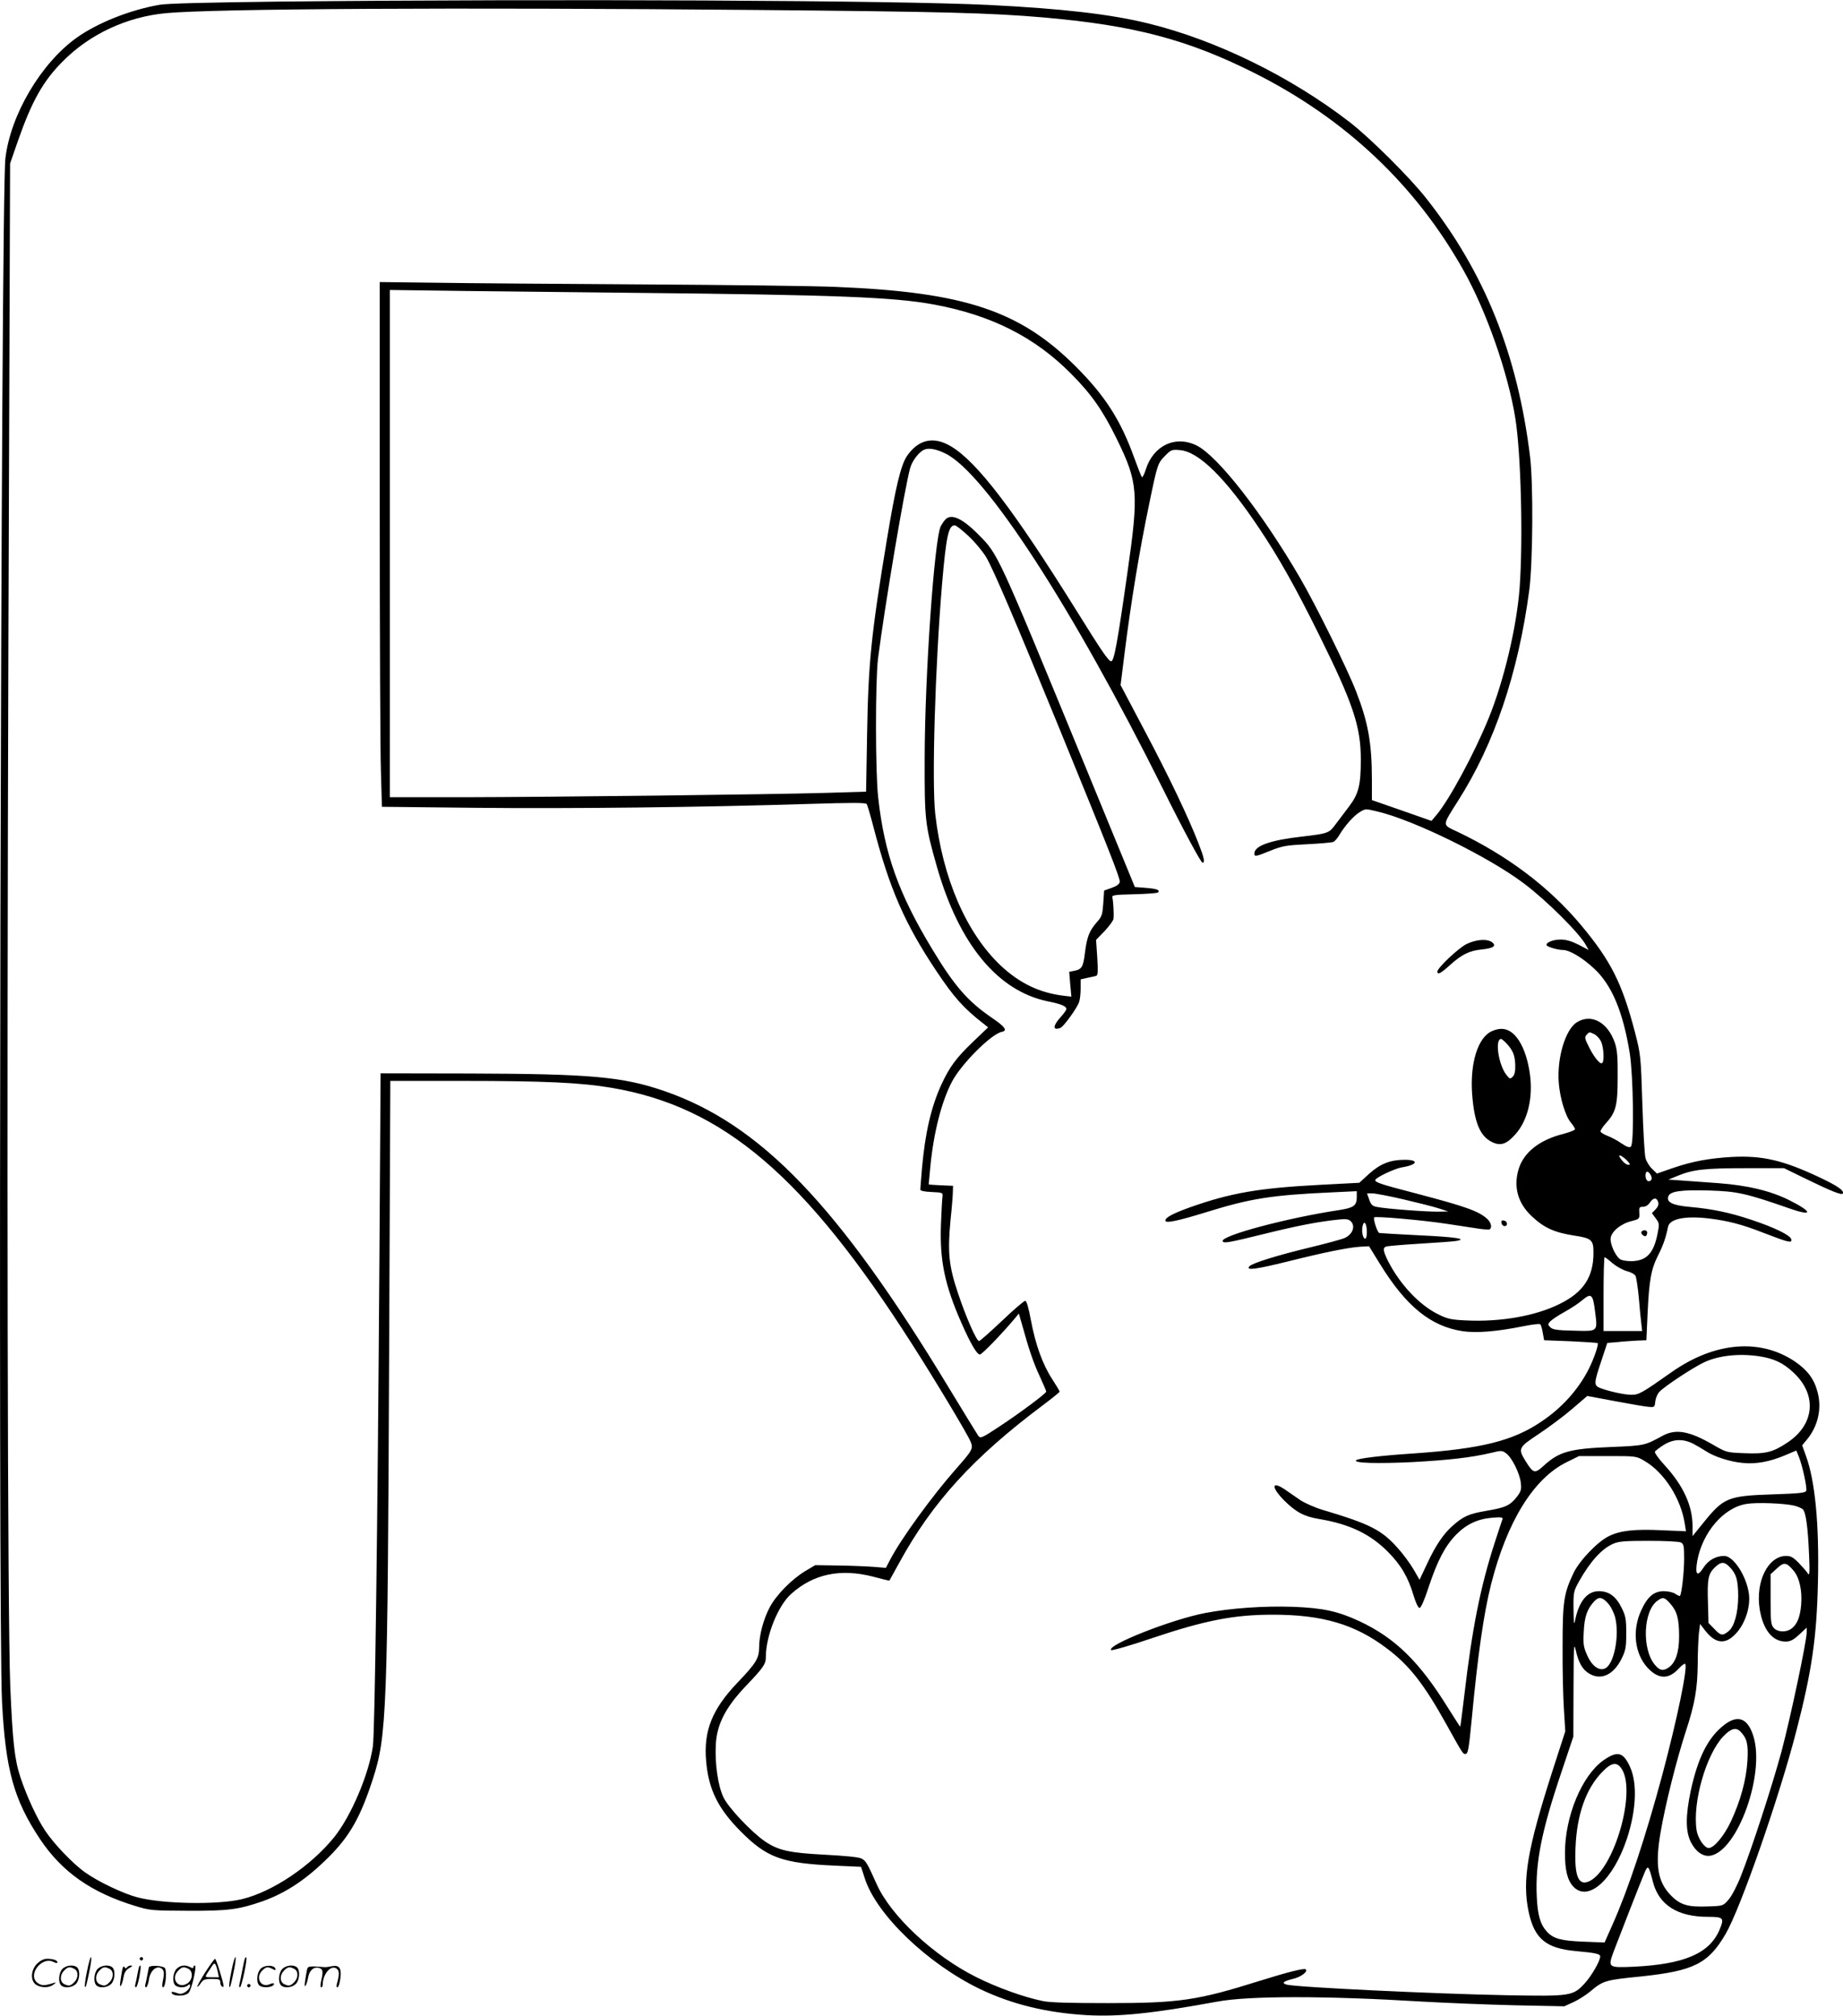 <svg version="1.0" xmlns="http://www.w3.org/2000/svg"
 width="1097" height="1200" viewBox="0 0 1097.83 1200.641"
 preserveAspectRatio="xMidYMid meet">
<g transform="translate(-0.795,1200.811) scale(0.1,-0.1)"
fill="#000000" stroke="none">
<path d="M1675 12000 c-417 -5 -674 -11 -716 -19 -175 -30 -371 -108 -494
-196 -213 -152 -395 -460 -425 -720 -27 -227 -45 -8725 -20 -9195 21 -405 70
-581 225 -815 132 -198 307 -321 571 -401 85 -26 99 -27 309 -28 241 -1 303 7
445 56 141 50 263 131 395 263 126 125 190 238 264 466 83 257 88 390 97 2557
l7 1602 431 0 c484 0 703 -10 886 -41 666 -112 1153 -527 1792 -1529 136 -212
330 -536 347 -578 18 -42 12 -52 -85 -162 -143 -162 -329 -418 -394 -543 l-25
-48 -75 6 c-41 3 -136 7 -210 8 l-136 2 -59 -35 c-80 -48 -173 -142 -212 -216
-37 -69 -63 -167 -63 -237 0 -66 -17 -95 -131 -214 -149 -157 -200 -284 -185
-463 14 -170 70 -284 206 -421 156 -157 246 -190 561 -204 l156 -7 22 -68 c69
-217 375 -510 686 -660 190 -91 397 -142 640 -156 191 -10 388 10 775 81 188
35 648 35 1220 0 140 -8 388 -18 551 -22 l295 -6 55 25 c30 14 74 42 98 62 79
66 87 69 306 91 312 33 399 76 502 253 88 150 320 815 422 1212 92 355 121
557 128 887 8 343 -17 599 -71 748 l-23 64 29 35 c65 79 89 183 63 281 -20 78
-59 130 -132 181 -209 143 -483 120 -742 -64 -173 -122 -191 -132 -235 -132
-42 0 -137 21 -188 41 -36 15 -36 28 8 159 l36 109 61 5 c34 4 87 7 117 9 l55
2 7 155 c9 200 21 268 62 349 31 61 47 107 60 172 10 47 100 66 239 50 117
-14 200 -35 332 -87 148 -57 168 -62 163 -38 -4 24 -100 71 -239 117 -126 42
-229 64 -362 76 -105 9 -145 28 -131 64 11 30 80 39 244 34 166 -5 220 -17
478 -107 140 -49 140 -22 -1 49 -112 56 -249 89 -426 102 -81 6 -180 13 -221
16 l-74 5 59 24 c89 36 158 44 405 44 l225 0 125 -61 c158 -77 218 -101 225
-90 10 17 -30 45 -140 97 -217 102 -338 130 -520 121 -137 -8 -236 -26 -355
-67 l-92 -32 -29 28 c-16 15 -34 44 -39 64 -6 19 -14 166 -19 325 -9 285 -10
292 -44 425 -77 293 -143 425 -322 639 -191 228 -439 414 -737 556 -91 43 -91
31 6 185 215 337 357 758 423 1250 22 167 25 637 5 800 -75 611 -272 1100
-620 1540 -97 123 -331 356 -452 450 -351 272 -798 491 -1203 590 -224 55
-510 88 -949 110 -548 27 -2556 37 -4223 20z m2840 -50 c1115 -10 1391 -17
1715 -45 533 -47 852 -131 1247 -329 543 -272 962 -667 1248 -1176 137 -243
266 -613 309 -880 34 -207 47 -723 26 -1012 -17 -231 -94 -557 -186 -781 -84
-206 -233 -482 -308 -571 l-31 -37 -177 62 -178 62 0 121 c0 219 -23 344 -94
526 -53 137 -243 521 -336 680 -225 386 -488 722 -613 785 -127 63 -259 1
-304 -143 -9 -29 -20 -49 -23 -45 -4 5 -24 55 -45 113 -81 226 -174 371 -349
546 -333 333 -664 443 -1425 474 -130 6 -643 12 -1141 15 -498 3 -1057 7
-1242 10 l-338 4 0 -1353 c0 -744 3 -1447 7 -1563 l6 -210 556 -6 c560 -6
1358 3 1985 23 265 8 341 8 347 -1 4 -7 22 -67 39 -133 97 -372 187 -579 376
-862 105 -157 161 -220 279 -312 l29 -23 -91 -87 c-100 -96 -139 -149 -188
-255 -60 -132 -96 -284 -115 -497 -5 -63 -10 -120 -10 -127 0 -8 23 -13 68
-15 65 -3 67 -4 64 -28 -2 -14 -6 -87 -9 -163 -8 -216 22 -362 122 -589 54
-123 92 -188 110 -188 12 0 132 124 208 215 l24 29 17 -59 c43 -156 71 -237
107 -314 21 -46 39 -87 39 -92 0 -11 -164 -133 -288 -214 -97 -64 -104 -66
-117 -49 -7 11 -87 140 -177 289 -656 1084 -1119 1567 -1694 1765 -247 85
-437 102 -1159 104 l-530 1 -7 -1105 c-11 -1607 -27 -2824 -39 -2905 -25 -169
-130 -415 -230 -540 -139 -172 -367 -326 -551 -370 -141 -34 -468 -29 -621 11
-82 21 -234 93 -311 148 -75 53 -187 171 -239 249 -49 73 -110 206 -147 317
-35 105 -47 211 -61 545 -16 414 -21 3153 -11 6230 l10 2840 46 133 c83 238
151 360 270 478 160 161 380 263 612 285 285 27 1741 35 3519 19z m-740 -1685
c1222 -12 1560 -26 1798 -70 343 -64 601 -195 817 -414 121 -122 187 -217 270
-386 127 -259 132 -322 64 -795 -60 -423 -80 -530 -97 -530 -16 0 -57 61 -212
310 -369 592 -586 876 -740 969 -105 64 -197 43 -265 -57 -36 -55 -67 -182
-119 -497 -94 -565 -111 -738 -118 -1161 l-6 -341 -236 -7 c-341 -10 -1642
-25 -2158 -26 l-443 0 0 1511 0 1511 448 -6 c246 -3 695 -8 997 -11z m1864
-957 c237 -115 757 -916 1296 -1998 124 -250 227 -440 236 -440 16 0 10 29
-25 118 -60 154 -173 392 -320 669 l-143 271 23 184 c38 304 88 612 150 908
46 223 49 231 92 274 35 36 40 38 88 34 113 -9 272 -166 474 -468 116 -173
217 -353 354 -630 204 -411 250 -549 250 -745 0 -153 -13 -205 -70 -280 -25
-33 -61 -81 -80 -106 -39 -53 -43 -55 -204 -74 -186 -21 -280 -55 -280 -100 0
-21 8 -19 97 17 70 28 93 32 218 38 77 4 147 10 156 14 8 4 23 21 34 39 32 55
86 116 122 138 34 21 35 21 106 4 219 -52 664 -271 873 -429 137 -103 335
-301 370 -369 l15 -27 -59 31 c-39 20 -75 31 -104 31 -44 1 -88 -15 -88 -32 0
-10 64 -30 98 -30 39 0 118 -47 187 -112 104 -97 171 -256 211 -503 21 -133
27 -536 7 -556 -8 -8 -22 -4 -55 18 -23 16 -61 37 -83 45 -21 8 -41 20 -43 26
-2 6 13 28 32 50 60 65 70 106 70 277 1 121 -3 160 -17 203 -43 122 -139 174
-225 122 -69 -42 -120 -212 -109 -360 7 -93 40 -200 72 -238 14 -17 25 -34 25
-40 0 -5 -30 -17 -67 -27 -145 -36 -240 -111 -270 -214 -30 -105 -3 -200 79
-277 73 -69 135 -97 250 -115 107 -16 118 -26 118 -102 0 -146 -60 -237 -204
-307 -143 -71 -353 -107 -554 -97 -89 4 -112 9 -166 36 -113 55 -229 179 -300
318 -29 59 -32 78 -12 86 8 3 97 11 198 17 100 6 198 13 217 16 77 12 3 24
-214 34 -127 6 -235 13 -241 14 -12 4 -38 85 -30 93 8 8 284 -16 429 -38 73
-11 159 -24 191 -29 33 -5 63 -7 68 -4 15 10 8 40 -14 61 -51 47 -128 74 -408
148 -227 59 -260 70 -260 84 0 14 116 69 159 76 93 15 104 45 17 45 -86 0
-145 -23 -212 -83 l-59 -54 -230 -12 c-367 -19 -536 -48 -781 -135 -102 -37
-144 -60 -144 -78 0 -18 72 -3 247 51 261 81 388 101 746 117 l147 7 0 -36 c0
-50 -19 -63 -102 -76 -312 -47 -709 -153 -697 -186 6 -14 31 -10 254 45 194
48 319 72 437 84 44 5 60 2 72 -10 31 -30 10 -82 -41 -102 -15 -6 -102 -30
-193 -52 -208 -50 -354 -96 -370 -115 -22 -26 37 -18 228 29 215 54 359 83
431 88 l54 3 66 -107 c155 -251 301 -370 491 -399 83 -12 202 -3 365 30 50 10
93 15 98 11 4 -3 11 -26 15 -51 l8 -44 157 -6 c87 -4 160 -9 162 -11 7 -7 -22
-93 -53 -154 -61 -121 -159 -231 -280 -312 -171 -117 -360 -164 -772 -192
-194 -13 -322 -29 -334 -40 -17 -17 124 -21 335 -11 218 12 350 27 469 55 61
15 66 15 90 -3 34 -25 81 -119 87 -175 5 -39 1 -51 -21 -81 -42 -54 -69 -67
-183 -86 -106 -18 -139 -33 -204 -91 -52 -46 -100 -117 -147 -218 l-48 -102
-37 64 c-21 35 -62 91 -93 125 -96 108 -164 143 -446 227 -47 14 -108 41 -135
59 -26 18 -66 45 -87 60 -84 58 -89 19 -8 -63 71 -70 118 -95 208 -110 180
-30 304 -89 409 -195 78 -78 122 -153 154 -263 13 -42 27 -72 35 -72 8 0 30
49 55 127 52 156 97 242 163 310 61 62 129 94 217 101 52 4 63 2 59 -9 -3 -8
-24 -71 -47 -142 -85 -263 -134 -509 -181 -912 -12 -99 -22 -181 -24 -182 -1
-1 -32 48 -70 108 -172 278 -316 420 -532 521 -128 59 -215 78 -394 85 -172 6
-371 -8 -523 -37 -203 -39 -589 -192 -560 -221 4 -4 111 26 243 71 318 107
490 140 720 140 295 0 489 -57 678 -200 134 -100 222 -213 354 -450 95 -171
100 -180 114 -180 17 0 21 25 39 210 36 381 71 626 115 801 95 374 253 630
449 727 l75 37 170 0 c170 0 171 0 220 -29 118 -69 217 -224 240 -375 l7 -44
-143 6 c-162 8 -248 -2 -314 -34 -68 -32 -177 -146 -213 -221 -58 -123 -65
-169 -65 -438 -1 -135 3 -303 8 -375 l8 -130 -76 -235 c-150 -467 -182 -653
-142 -841 34 -159 103 -217 281 -233 120 -11 145 -17 145 -32 0 -27 -51 -115
-91 -159 -71 -77 -81 -79 -467 -72 -420 8 -1245 47 -1309 63 -33 9 -21 20 36
34 48 11 91 43 77 57 -8 9 -106 -16 -276 -69 -369 -116 -478 -132 -900 -132
-229 0 -344 3 -389 12 -113 23 -272 80 -396 142 -255 127 -510 365 -595 555
-55 123 -64 140 -92 153 -17 8 -101 16 -216 22 -212 11 -277 25 -358 80 -80
55 -216 199 -246 261 -33 68 -52 200 -46 315 6 121 58 221 177 347 108 113
121 133 121 175 0 125 72 305 150 375 133 120 295 154 491 103 52 -14 94 -24
95 -23 1 1 27 49 59 107 197 360 441 628 858 940 53 40 97 75 97 79 0 3 -20
37 -44 74 -57 87 -100 206 -127 351 -14 76 -26 116 -34 116 -7 0 -70 -54 -139
-120 -70 -66 -131 -120 -136 -120 -15 0 -79 145 -126 287 -54 160 -62 241 -44
433 8 74 14 151 14 170 l1 35 -72 3 c-40 2 -73 4 -73 6 0 2 5 50 10 107 20
204 67 386 128 503 55 106 235 286 297 298 37 7 20 31 -60 85 -142 97 -223
190 -354 408 -201 332 -285 569 -322 905 -17 151 -17 691 -1 825 40 313 159
1021 192 1137 12 43 53 96 84 109 28 11 70 4 125 -23z m3865 -3459 c14 -7 32
-26 41 -44 16 -35 21 -120 6 -129 -12 -8 -46 33 -75 90 -30 59 -31 65 -14 82
15 15 12 14 42 1z m200 -758 c15 -17 16 -21 4 -21 -14 0 -37 20 -53 48 -11 20
25 0 49 -27z m137 -82 c7 -14 8 -24 1 -31 -15 -15 -32 0 -32 28 0 30 15 31 31
3z m-1472 -145 c86 -20 181 -44 211 -54 l55 -18 -61 -1 c-69 -1 -311 17 -363
28 -28 5 -36 13 -47 44 l-13 37 31 0 c18 0 102 -16 187 -36z m1516 -15 c5 -14
0 -28 -15 -44 l-22 -23 23 -31 c22 -30 22 -34 10 -94 -23 -115 -66 -159 -154
-161 -33 0 -61 5 -72 14 -27 23 -56 89 -53 122 4 40 60 87 125 103 47 12 48
14 46 49 -2 32 0 36 22 36 15 0 31 10 41 25 20 30 40 32 49 4z m-1735 -181 c0
-21 -4 -38 -10 -38 -14 0 -23 46 -15 77 9 37 25 12 25 -39z m1463 -184 c23
-19 62 -41 85 -47 24 -6 48 -19 52 -28 5 -9 14 -67 20 -130 5 -63 12 -133 15
-156 l5 -43 -115 0 -115 0 0 220 c0 121 3 220 6 220 3 0 25 -16 47 -36z m-104
-285 c16 -125 20 -121 -125 -117 -100 2 -127 6 -141 20 -16 16 -16 19 0 36 10
10 47 35 85 56 37 20 85 52 107 71 51 43 62 34 74 -66z m975 -269 c92 -14 145
-39 210 -100 139 -132 123 -307 -38 -414 -88 -59 -131 -69 -256 -64 -107 4
-109 5 -187 50 -143 83 -223 97 -303 53 -104 -57 -107 -58 -305 -66 -248 -10
-310 -28 -402 -112 -52 -48 -62 -45 -105 24 -49 79 -47 84 75 165 59 39 149
106 199 149 l91 78 166 -31 c91 -17 182 -33 201 -34 33 -3 35 -1 38 32 2 19
13 46 25 58 32 34 202 146 269 177 86 39 203 52 322 35z m-391 -521 c23 -12
57 -32 77 -45 50 -33 143 -63 219 -70 79 -8 161 7 253 46 l66 28 15 -36 c22
-56 51 -188 44 -204 -4 -12 -42 -16 -194 -21 -274 -9 -297 -19 -419 -170 l-64
-79 0 60 c0 121 -55 241 -165 361 -36 39 -63 77 -59 82 3 6 27 24 52 40 57 36
115 38 175 8z m601 -369 c21 -5 45 -15 53 -22 18 -19 30 -104 37 -268 5 -110
3 -131 -7 -115 -6 11 -31 39 -53 62 -33 34 -48 43 -76 43 -108 0 -184 -152
-158 -317 20 -123 76 -193 154 -193 29 0 46 9 81 41 l45 42 0 -29 c0 -52 -98
-514 -150 -709 -56 -206 -177 -579 -242 -742 -22 -57 -55 -120 -73 -140 -33
-38 -33 -38 -122 -41 -121 -5 -167 9 -223 67 -78 80 -94 179 -60 376 27 159
93 425 150 600 54 165 69 250 71 405 0 69 4 150 7 180 l7 55 29 -38 c62 -80
120 -87 182 -22 56 58 90 159 80 238 -14 107 -92 227 -147 227 -51 0 -96 -26
-124 -70 -37 -58 -51 -42 -37 40 31 171 158 319 294 340 59 10 222 4 282 -10z
m-673 -220 c17 -9 19 -22 19 -98 0 -78 -15 -210 -25 -220 -2 -2 -14 3 -27 12
-13 9 -43 16 -69 16 -59 0 -98 -33 -135 -115 -55 -119 -39 -257 38 -341 64
-69 125 -71 185 -6 18 20 36 33 39 29 17 -17 -46 -323 -136 -661 -100 -372
-204 -685 -297 -893 l-47 -106 -125 5 c-134 5 -180 18 -218 59 -40 44 -56 98
-61 211 -9 201 28 388 148 743 l70 209 1 286 c1 249 2 278 13 230 16 -74 40
-117 79 -140 71 -44 146 -9 194 87 25 51 28 69 28 153 0 84 -3 102 -28 152
-33 67 -75 98 -135 98 -70 0 -119 -61 -142 -175 -6 -31 -8 -15 -9 67 -1 104 0
107 35 170 65 115 132 189 198 219 35 16 67 19 214 19 101 0 181 -4 193 -10z
m291 -147 c39 -40 49 -77 50 -170 0 -102 -23 -184 -58 -212 -36 -28 -45 -27
-85 15 l-34 35 -3 116 c-5 144 1 175 39 213 38 37 58 38 91 3z m381 -22 c34
-41 51 -119 44 -202 -6 -74 -25 -119 -59 -143 -32 -23 -81 -20 -104 5 -17 19
-19 38 -19 171 l0 149 38 35 c42 39 56 37 100 -15z m-1105 -195 c17 -20 35
-56 42 -86 25 -106 -7 -272 -59 -299 -35 -19 -79 11 -108 76 -22 49 -25 65
-21 141 4 89 20 135 61 180 28 31 50 28 85 -12z m370 -1 c40 -45 52 -90 52
-195 0 -94 -21 -155 -61 -184 -34 -23 -54 -20 -83 15 -79 94 -70 323 16 383
32 23 42 20 76 -19z m-103 -1660 c36 -135 147 -205 326 -205 94 0 100 -6 69
-79 -60 -139 -209 -203 -506 -218 -158 -7 -159 -6 -124 90 29 77 162 418 185
472 20 46 24 41 50 -60z M5638 8913 c-9 -10 -20 -27 -26 -38 -38 -76 -95 -884
-96 -1380 -1 -374 2 -400 74 -653 132 -459 361 -736 659 -798 81 -16 111 -29
111 -46 0 -6 -16 -28 -35 -49 -47 -52 -47 -81 0 -63 19 8 99 118 111 154 5 14
9 50 9 80 l0 55 40 9 c22 4 46 10 53 12 10 3 11 27 6 109 l-7 105 52 54 c28
30 52 63 52 73 3 30 -2 107 -7 125 -4 15 10 17 130 20 74 2 138 6 142 11 14
14 -8 22 -73 27 l-65 5 -302 735 c-517 1257 -512 1246 -627 1362 -98 100 -166
131 -201 91z m139 -97 c38 -35 85 -92 106 -127 43 -74 172 -375 425 -994 301
-736 373 -918 370 -939 -2 -14 -17 -25 -48 -36 l-45 -16 -5 -75 c-5 -68 -8
-80 -39 -114 -44 -51 -58 -86 -70 -179 -10 -87 -19 -101 -63 -110 l-31 -6 6
-74 7 -74 -43 5 c-145 17 -263 73 -377 179 -206 195 -347 520 -391 904 -21
190 -1 881 41 1375 24 279 38 345 75 345 8 0 45 -29 82 -64z M8743 6385 c-49
-25 -173 -142 -173 -164 0 -21 20 -11 75 39 70 63 116 86 189 93 69 7 90 21
62 43 -30 22 -96 17 -153 -11z M8879 5858 c-79 -53 -119 -213 -99 -400 15
-147 49 -221 117 -253 50 -24 85 -12 137 46 74 82 107 218 87 361 -23 163 -89
268 -168 268 -25 0 -53 -9 -74 -22z m103 -65 c39 -42 50 -71 52 -129 1 -37 -4
-58 -15 -69 -15 -15 -18 -14 -38 11 -47 60 -70 214 -31 214 3 0 18 -12 32 -27z
M8952 4723 c2 -10 10 -18 18 -18 22 0 18 29 -3 33 -14 3 -18 -1 -15 -15z
M9786 4671 c-7 -11 18 -33 27 -24 4 3 7 12 7 20 0 15 -26 18 -34 4z M10277
1732 c-95 -74 -155 -194 -198 -392 -31 -149 -31 -241 1 -305 31 -60 76 -90
121 -80 159 35 319 481 253 706 -33 112 -93 137 -177 71z m98 -38 c39 -40 48
-75 42 -174 -7 -114 -41 -239 -99 -363 -41 -86 -100 -157 -132 -157 -25 0 -65
58 -72 107 -25 165 57 451 160 559 45 46 74 55 101 28z M9560 1523 c-129 -91
-230 -334 -230 -553 0 -103 15 -163 50 -200 88 -94 237 39 319 285 55 167 63
327 20 425 -41 92 -75 101 -159 43z m110 -55 c84 -138 -46 -588 -191 -664 -68
-35 -94 25 -86 200 8 195 62 349 158 448 56 59 90 64 119 16z M526 264 c-10
-47 -15 -88 -12 -91 5 -6 9 7 30 110 7 37 10 67 6 67 -4 0 -15 -39 -24 -86z
M840 340 c0 -5 5 -10 10 -10 6 0 10 5 10 10 0 6 -4 10 -10 10 -5 0 -10 -4 -10
-10z M1386 264 c-10 -47 -15 -88 -12 -91 5 -6 9 7 30 110 7 37 10 67 6 67 -4
0 -15 -39 -24 -86z M1466 339 c-3 -8 -10 -41 -16 -74 -6 -33 -14 -68 -16 -77
-3 -10 -1 -18 3 -18 10 0 46 171 38 178 -2 3 -7 -1 -9 -9z M229 311 c-38 -38
-41 -101 -7 -125 29 -20 79 -20 104 0 18 14 18 15 1 10 -53 -17 -69 -17 -92
-2 -69 45 21 166 94 126 12 -6 21 -7 21 -1 0 12 -25 21 -62 21 -19 0 -39 -10
-59 -29z M1230 259 c-28 -45 -49 -83 -47 -85 2 -3 12 7 21 21 14 21 24 25 66
25 43 0 50 -3 50 -19 0 -11 5 -23 10 -26 6 -3 10 -3 10 1 0 20 -44 164 -51
164 -4 0 -30 -37 -59 -81z m75 4 l7 -33 -42 0 c-42 0 -42 0 -28 23 8 12 21 32
29 44 15 25 22 18 34 -34z M380 280 c-22 -22 -27 -79 -8 -98 19 -19 66 -14 88
8 22 22 27 79 8 98 -19 19 -66 14 -88 -8z m71 0 c25 -14 25 -54 -1 -80 -23
-23 -33 -24 -61 -10 -25 14 -25 54 1 80 23 23 33 24 61 10z M590 280 c-22 -22
-27 -79 -8 -98 19 -19 66 -14 88 8 22 22 27 79 8 98 -19 19 -66 14 -88 -8z
m71 0 c25 -14 25 -54 -1 -80 -23 -23 -33 -24 -61 -10 -25 14 -25 54 1 80 23
23 33 24 61 10z M736 274 c-3 -16 -8 -47 -11 -69 -8 -51 10 -26 19 27 5 27 15
42 34 53 18 10 22 14 10 15 -9 0 -20 -5 -24 -11 -5 -8 -9 -8 -14 1 -5 8 -10 3
-14 -16z M837 293 c-2 -4 -7 -26 -11 -48 -4 -22 -9 -48 -12 -57 -3 -10 -1 -18
4 -18 4 0 14 28 20 62 11 58 10 81 -1 61z M895 290 c-1 -3 -5 -23 -9 -45 -4
-22 -9 -48 -12 -57 -3 -10 -1 -18 4 -18 5 0 13 20 17 45 7 53 44 87 74 68 17
-11 19 -28 8 -80 -4 -18 -3 -33 2 -33 16 0 24 99 11 115 -12 14 -87 18 -95 5z
M1060 280 c-22 -22 -27 -79 -8 -98 7 -7 24 -12 38 -12 14 0 31 5 38 12 9 9 12
8 12 -5 0 -9 -12 -24 -26 -34 -21 -13 -32 -15 -55 -6 -16 6 -29 8 -29 3 0 -24
81 -27 102 -2 18 19 50 162 37 162 -5 0 -9 -5 -9 -10 0 -7 -6 -7 -19 0 -30 16
-59 12 -81 -10z m71 0 c29 -16 25 -65 -6 -86 -56 -37 -103 28 -55 76 23 23 33
24 61 10z M1561 281 c-23 -23 -28 -80 -9 -99 19 -19 88 -13 88 9 0 5 -11 4
-24 -2 -54 -25 -89 38 -46 81 23 23 33 24 62 9 16 -9 19 -8 16 3 -8 22 -64 22
-87 -1z M1690 280 c-22 -22 -27 -79 -8 -98 19 -19 66 -14 88 8 22 22 27 79 8
98 -19 19 -66 14 -88 -8z m71 0 c25 -14 25 -54 -1 -80 -23 -23 -33 -24 -61
-10 -25 14 -25 54 1 80 23 23 33 24 61 10z M1836 271 c-3 -14 -8 -44 -11 -66
-8 -51 10 -26 19 27 8 41 35 63 66 53 22 -7 24 -21 11 -77 -5 -22 -5 -38 0
-38 5 0 9 6 9 13 0 68 51 125 85 97 15 -13 15 -35 -1 -92 -3 -10 -1 -18 4 -18
6 0 13 23 17 50 9 63 -5 84 -49 76 -17 -4 -35 -6 -41 -6 -101 8 -104 7 -109
-19z M1480 180 c0 -5 5 -10 10 -10 6 0 10 5 10 10 0 6 -4 10 -10 10 -5 0 -10
-4 -10 -10z"/>
</g>
</svg>
